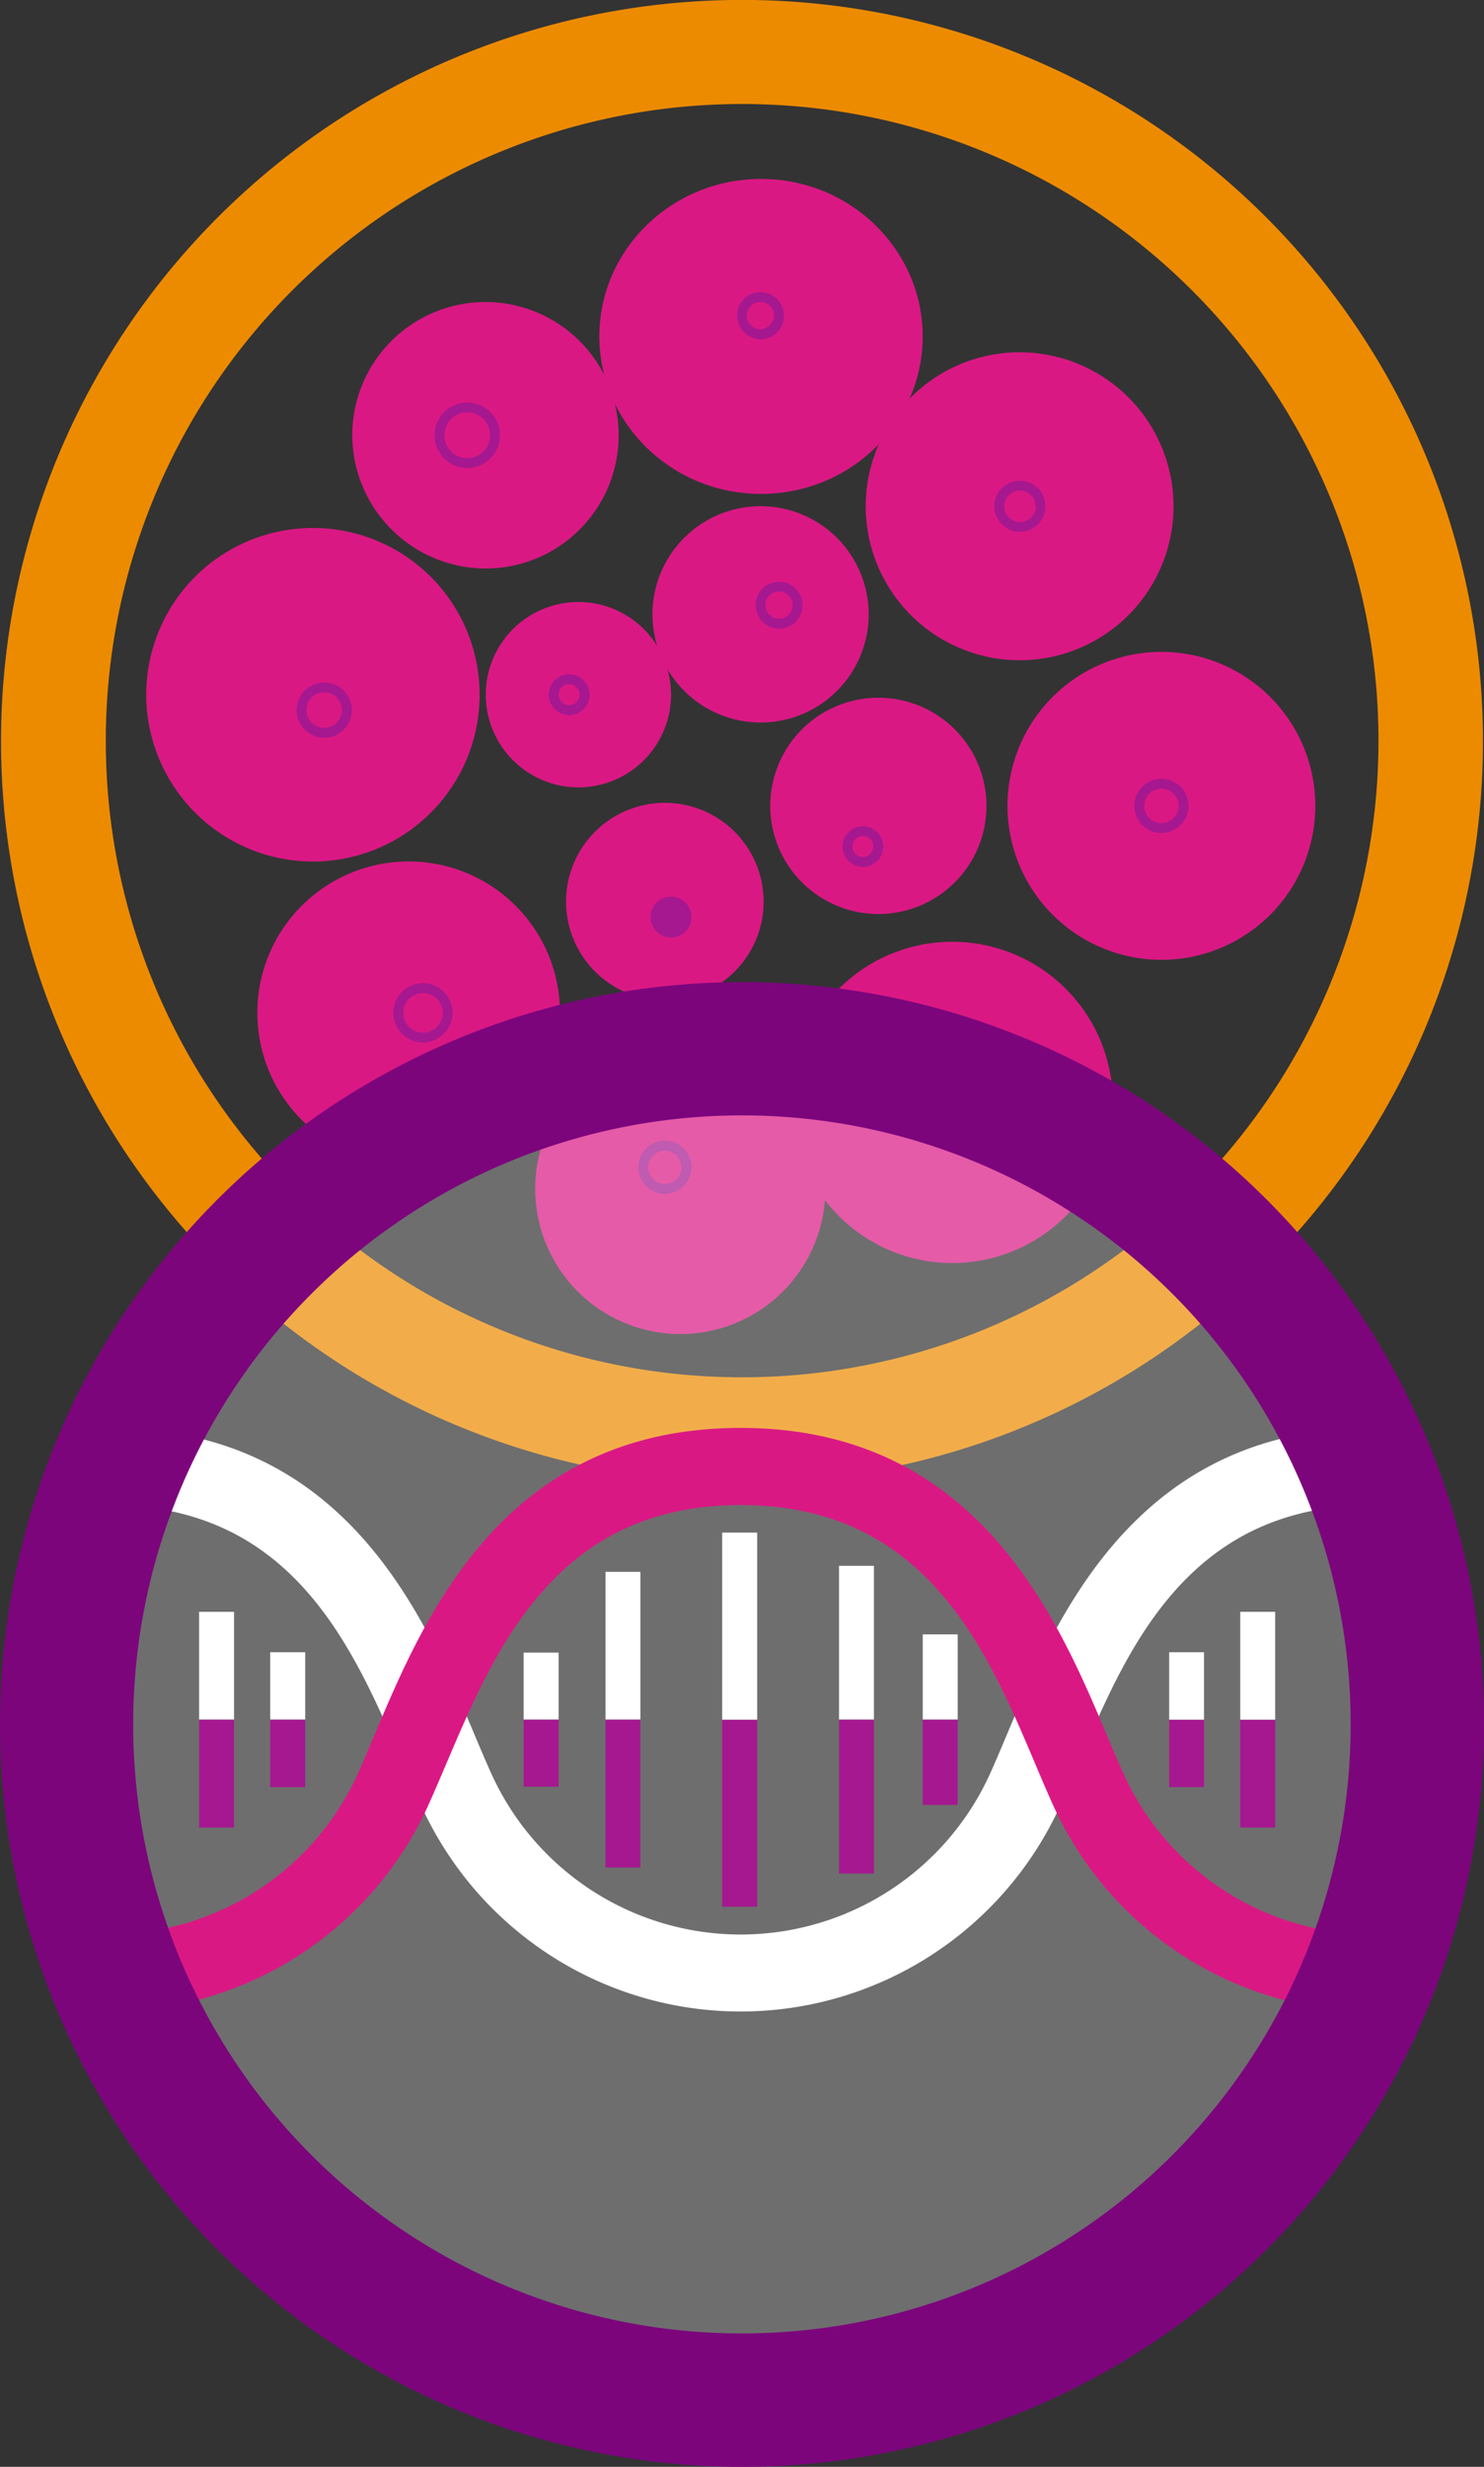 <svg xmlns="http://www.w3.org/2000/svg" viewBox="0 0 200.56 333.23"><rect x="0" y="0" width="200.56" height="333.23" fill="#333333" stroke="none"/><defs><style>.cls-1{fill:#ed8b00;}.cls-2{fill:#da1884;}.cls-3{fill:#a51890;}.cls-4,.cls-5{fill:#fff;}.cls-4{opacity:0.29;}.cls-6{fill:#7c057c;}</style></defs><title>171207-outline-Asset 29</title><g id="Layer_2" data-name="Layer 2"><g id="TEXT"><path class="cls-1" d="M200.42,100.14A100.14,100.14,0,1,0,100.28,200.27,100.13,100.13,0,0,0,200.42,100.14Zm-186.12,0a86,86,0,1,1,86,85.91A85.93,85.93,0,0,1,14.3,100.14Z"/><path class="cls-2" d="M81,45.45c0-11.74,9.8-21.28,21.85-21.28s21.85,9.54,21.85,21.28-9.8,21.27-21.85,21.27S81,57.18,81,45.45Z"/><path class="cls-2" d="M117,68.39a20.8,20.8,0,1,1,20.79,20.8A20.82,20.82,0,0,1,117,68.39Z"/><path class="cls-2" d="M136.16,108.87A20.8,20.8,0,1,1,157,129.66,20.82,20.82,0,0,1,136.16,108.87Z"/><path class="cls-2" d="M107,148.92a21.7,21.7,0,1,1,21.69,21.7A21.72,21.72,0,0,1,107,148.92Z"/><path class="cls-2" d="M104.1,108.87a14.61,14.61,0,1,1,14.61,14.6A14.62,14.62,0,0,1,104.1,108.87Z"/><path class="cls-2" d="M88.18,83a14.61,14.61,0,1,1,14.61,14.6A14.62,14.62,0,0,1,88.18,83Z"/><path class="cls-2" d="M76.5,121.8a13.35,13.35,0,1,1,13.35,13.35A13.37,13.37,0,0,1,76.5,121.8Z"/><path class="cls-2" d="M72.33,160.6a19.61,19.61,0,1,1,19.61,19.61A19.63,19.63,0,0,1,72.33,160.6Z"/><path class="cls-2" d="M34.78,136.82a20.45,20.45,0,1,1,20.44,20.45A20.46,20.46,0,0,1,34.78,136.82Z"/><path class="cls-2" d="M19.76,93.85a22.53,22.53,0,1,1,22.53,22.53A22.56,22.56,0,0,1,19.76,93.85Z"/><path class="cls-2" d="M47.61,58.8a18,18,0,1,1,18,18A18.07,18.07,0,0,1,47.61,58.8Z"/><path class="cls-2" d="M65.65,93.85a12.52,12.52,0,1,1,12.52,12.51A12.53,12.53,0,0,1,65.65,93.85Z"/><path class="cls-3" d="M99.61,42.42a3.18,3.18,0,1,1,3.18,3.41A3.3,3.3,0,0,1,99.61,42.42Zm5,0a1.85,1.85,0,1,0-1.83,2.07A2,2,0,0,0,104.62,42.42Z"/><path class="cls-3" d="M134.38,68.39a3.45,3.45,0,1,1,3.45,3.45A3.46,3.46,0,0,1,134.38,68.39Zm5.57,0a2.12,2.12,0,1,0-2.12,2.12A2.12,2.12,0,0,0,140,68.39Z"/><path class="cls-3" d="M153.3,108.87a3.66,3.66,0,1,1,3.66,3.66A3.67,3.67,0,0,1,153.3,108.87Zm6,0a2.33,2.33,0,1,0-2.32,2.32A2.32,2.32,0,0,0,159.28,108.87Z"/><path class="cls-3" d="M128,148.92a3.66,3.66,0,1,1,3.65,3.66A3.66,3.66,0,0,1,128,148.92Zm6,0a2.32,2.32,0,1,0-2.32,2.32A2.32,2.32,0,0,0,134,148.92Z"/><path class="cls-3" d="M86.26,157.68a3.59,3.59,0,1,1,3.59,3.59A3.59,3.59,0,0,1,86.26,157.68Zm5.84,0a2.25,2.25,0,1,0-2.25,2.26A2.25,2.25,0,0,0,92.1,157.68Z"/><path class="cls-3" d="M102.12,81.75a3.17,3.17,0,1,1,3.17,3.17A3.18,3.18,0,0,1,102.12,81.75Zm5,0a1.84,1.84,0,1,0-1.83,1.83A1.83,1.83,0,0,0,107.12,81.75Z"/><path class="cls-3" d="M58.73,58.8a4.42,4.42,0,1,1,4.42,4.42A4.43,4.43,0,0,1,58.73,58.8Zm7.51,0a3.09,3.09,0,1,0-3.09,3.08A3.09,3.09,0,0,0,66.24,58.8Z"/><path class="cls-3" d="M40.09,95.93a3.73,3.73,0,1,1,3.73,3.73A3.74,3.74,0,0,1,40.09,95.93Zm6.12,0a2.4,2.4,0,1,0-2.39,2.39A2.39,2.39,0,0,0,46.21,95.93Z"/><path class="cls-3" d="M53.16,136.82a4,4,0,1,1,4,4A4,4,0,0,1,53.16,136.82Zm6.68,0a2.67,2.67,0,1,0-2.67,2.67A2.68,2.68,0,0,0,59.84,136.82Z"/><path class="cls-3" d="M74.16,93.85a2.76,2.76,0,1,1,2.76,2.75A2.77,2.77,0,0,1,74.16,93.85Zm4.18,0a1.42,1.42,0,1,0-1.42,1.41A1.42,1.42,0,0,0,78.34,93.85Z"/><path class="cls-3" d="M87.93,123.89a2.76,2.76,0,1,1,2.76,2.75A2.77,2.77,0,0,1,87.93,123.89Z"/><path class="cls-3" d="M113.87,114.35a2.75,2.75,0,1,1,2.75,2.76A2.75,2.75,0,0,1,113.87,114.35Zm4.17,0a1.42,1.42,0,1,0-1.42,1.42A1.43,1.43,0,0,0,118,114.35Z"/><circle class="cls-4" cx="99.56" cy="232.08" r="91.92"/><path class="cls-5" d="M143.32,243.84c7.12-15.74,14-40.53,42.21-40.53V192.89c-35.69,0-45.06,32-51.7,46.65a37,37,0,0,1-67.45,0c-6.86-15.15-16.07-46.65-51.71-46.65h0v10.42h0c28,0,34.91,24.39,42.22,40.53a47.42,47.42,0,0,0,43.21,27.88h0a47.45,47.45,0,0,0,43.22-27.88Z"/><path class="cls-2" d="M151.81,239.54a37,37,0,0,0,33.72,21.76v10.42a47.43,47.43,0,0,1-43.21-27.88c-7.12-15.73-14-40.53-42.22-40.53-28,0-34.91,24.39-42.21,40.53a47.45,47.45,0,0,1-43.22,27.88h0V261.3h0a37,37,0,0,0,33.72-21.76c6.74-14.9,16-46.65,51.71-46.65h0c35.69,0,45.06,32,51.71,46.65Z"/><polygon class="cls-5" points="124.71 232.3 124.71 220.78 129.43 220.78 129.43 232.3 124.71 232.3 124.71 232.3"/><polygon class="cls-5" points="113.39 232.3 113.39 211.52 118.11 211.52 118.11 232.3 113.39 232.3 113.39 232.3"/><polygon class="cls-5" points="81.83 232.3 81.83 212.33 86.55 212.33 86.55 232.3 81.83 232.3 81.83 232.3"/><polygon class="cls-5" points="70.77 232.3 70.77 223.24 75.5 223.24 75.5 232.3 70.77 232.3 70.77 232.3"/><polygon class="cls-3" points="124.71 232.3 124.71 243.82 129.43 243.82 129.43 232.3 124.71 232.3 124.71 232.3"/><polygon class="cls-3" points="113.39 232.3 113.39 253.08 118.11 253.08 118.11 232.3 113.39 232.3 113.39 232.3"/><polygon class="cls-3" points="81.83 232.3 81.83 252.27 86.55 252.27 86.55 232.3 81.83 232.3 81.83 232.3"/><polygon class="cls-3" points="70.77 232.3 70.77 241.36 75.5 241.36 75.5 232.3 70.77 232.3 70.77 232.3"/><polygon class="cls-3" points="97.6 232.3 97.6 257.57 102.33 257.57 102.33 232.3 97.6 232.3 97.6 232.3"/><polygon class="cls-5" points="97.6 207.03 97.6 232.3 102.33 232.3 102.33 207.03 97.6 207.03 97.6 207.03"/><polygon class="cls-5" points="36.52 232.3 36.52 223.19 41.25 223.19 41.25 232.3 36.52 232.3 36.52 232.3"/><polygon class="cls-5" points="26.91 232.3 26.91 217.73 31.63 217.73 31.63 232.3 26.91 232.3 26.91 232.3"/><polygon class="cls-3" points="36.52 232.3 36.52 241.41 41.25 241.41 41.25 232.3 36.52 232.3 36.52 232.3"/><polygon class="cls-3" points="26.91 232.3 26.91 246.87 31.63 246.87 31.63 232.3 26.91 232.3 26.91 232.3"/><polygon class="cls-3" points="162.72 232.3 162.72 241.41 158.01 241.41 158.01 232.3 162.72 232.3 162.72 232.3"/><polygon class="cls-3" points="172.34 232.3 172.34 246.87 167.62 246.87 167.62 232.3 172.34 232.3 172.34 232.3"/><polygon class="cls-5" points="162.72 232.3 162.72 223.19 158.01 223.19 158.01 232.3 162.72 232.3 162.72 232.3"/><polygon class="cls-5" points="172.34 232.3 172.34 217.73 167.62 217.73 167.62 232.3 172.34 232.3 172.34 232.3"/><path class="cls-6" d="M200.56,233A100.28,100.28,0,1,0,100.23,333.23,100.26,100.26,0,0,0,200.56,233ZM18,232.89a82.27,82.27,0,1,1,82.23,82.32A82.25,82.25,0,0,1,18,232.89Z"/></g></g></svg>